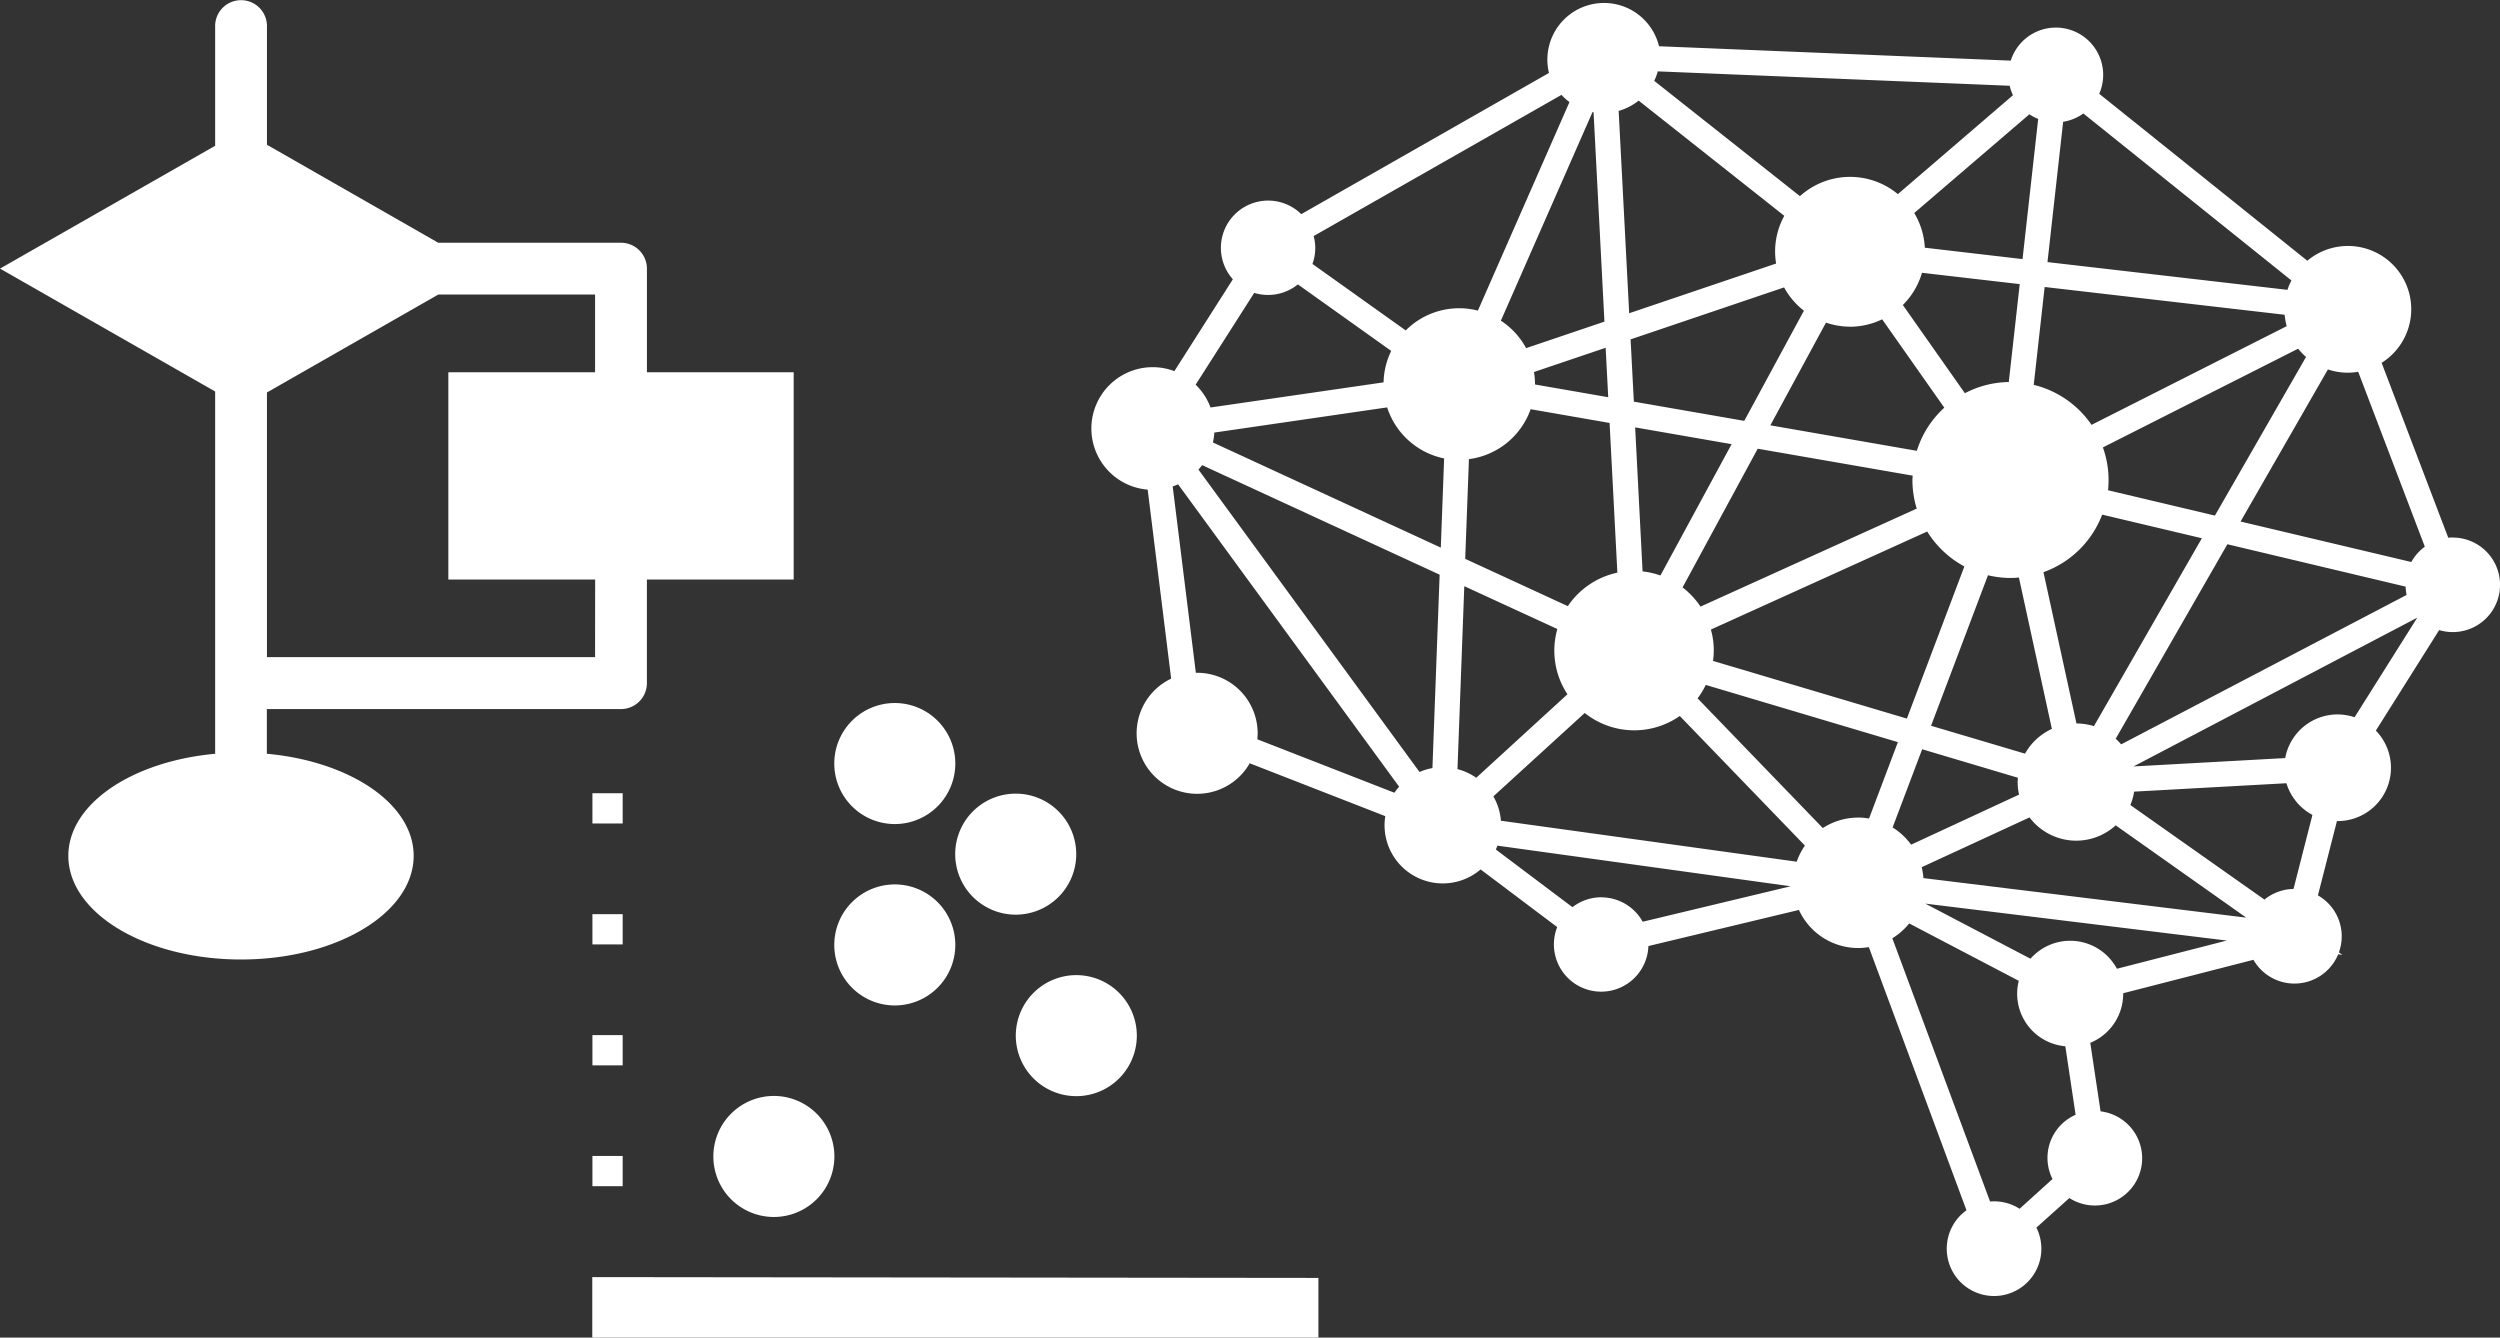 <svg xmlns="http://www.w3.org/2000/svg" width="100.928" height="54" viewBox="0 0 100.928 54"><rect x="0" y="0" width="100.928" height="54" fill="#333333" stroke="none"/><path d="M32.042,15.085H26.117V10.9A1.047,1.047,0,0,0,25.07,9.856H17.692L10.777,5.9V1.141a1.046,1.046,0,1,0-2.091,0v4.8L0,10.9l8.686,4.962V30.487c-3.352.305-5.927,2.025-5.927,4.121,0,2.31,3.121,4.184,6.972,4.184S16.7,36.917,16.7,34.607c0-2.1-2.575-3.815-5.927-4.121V28.682H25.07a1.047,1.047,0,0,0,1.046-1.046V23.452h5.926Zm-8.018,11.5H10.777V15.9l6.915-3.952h6.332v3.137H18.1v8.367h5.927Z" transform="translate(0 -0.056)" fill="#fff"/><rect width="1.221" height="1.221" transform="translate(23.917 46.667)" fill="#fff"/><rect width="1.221" height="1.221" transform="translate(23.917 41.789)" fill="#fff"/><rect width="1.221" height="1.221" transform="translate(23.917 36.906)" fill="#fff"/><rect width="1.221" height="1.221" transform="translate(23.917 32.024)" fill="#fff"/><rect width="1.221" height="1.222" transform="translate(23.917 27.141)" fill="#fff"/><path d="M75.759,111.341a2.443,2.443,0,1,1-2.444-2.443,2.443,2.443,0,0,1,2.444,2.443" transform="translate(-42.074 -64.653)" fill="#fff"/><path d="M87.774,90.315a2.443,2.443,0,1,1-2.443-2.444,2.443,2.443,0,0,1,2.443,2.444" transform="translate(-49.207 -52.166)" fill="#fff"/><path d="M105.8,99.326a2.443,2.443,0,1,1-2.444-2.443,2.444,2.444,0,0,1,2.444,2.443" transform="translate(-59.905 -57.516)" fill="#fff"/><path d="M99.788,81.3a2.443,2.443,0,1,1-2.443-2.443A2.443,2.443,0,0,1,99.788,81.3" transform="translate(-56.339 -46.817)" fill="#fff"/><path d="M87.774,72.292a2.443,2.443,0,1,1-2.443-2.443,2.443,2.443,0,0,1,2.443,2.443" transform="translate(-49.207 -41.467)" fill="#fff"/><path d="M117.812,69.288a2.443,2.443,0,1,1-2.443-2.443,2.443,2.443,0,0,1,2.443,2.443" transform="translate(-67.039 -39.684)" fill="#fff"/><path d="M88.173,126.914l-29.315-.033v2.442H88.173Z" transform="translate(-34.947 -75.323)" fill="#fff"/><path d="M163.485,21.7c-.061,0-.12,0-.18.009l-2.69-7.061a2.555,2.555,0,1,0-3-4.122l-8.4-6.739a1.91,1.91,0,1,0-3.572-1.339l-14.2-.581A2.284,2.284,0,1,0,127,2.945l-10,5.7a1.908,1.908,0,0,0-2.762,2.63l-2.361,3.708a2.476,2.476,0,1,0-1.078,4.784l.969,7.8a1.908,1.908,0,1,0,2.26,2.9l6.364,2.482a2.39,2.39,0,0,0-.03.36A2.35,2.35,0,0,0,124.24,35.1l3.092,2.327a1.908,1.908,0,1,0,3.682.766l6.077-1.458a2.635,2.635,0,0,0,2.4,1.538,2.677,2.677,0,0,0,.422-.037l3.942,10.624a1.91,1.91,0,1,0,2.823.7l1.331-1.194a1.908,1.908,0,1,0,1.259-3.5l-.415-2.766a2.138,2.138,0,0,0,1.329-1.978c0-.008,0-.016,0-.024l5.258-1.35a1.909,1.909,0,0,0,3.421-.221l.173.021-.144-.1a1.9,1.9,0,0,0-.847-2.3l.768-3h.027a2.151,2.151,0,0,0,1.544-3.652l2.556-4.059a1.908,1.908,0,1,0,.551-3.735m-4.651,7.14a2.152,2.152,0,0,0-2.116,1.762l-6.123.338,11.455-6.006-2.531,4.02a2.145,2.145,0,0,0-.685-.113m-29.727,7.381a1.9,1.9,0,0,0-1.163.4l-3.093-2.328c.023-.051.044-.1.064-.156l11.837,1.64-5.973,1.432a1.908,1.908,0,0,0-1.671-.985m-8.645-19.78a3.066,3.066,0,0,0,2.3,2.061l-.134,3.6-9.2-4.245a2.5,2.5,0,0,0,.057-.4Zm41.117,7.236a1.927,1.927,0,0,0,.04.335L150.1,30.051a2.281,2.281,0,0,0-.221-.227l4.509-7.852Zm-36.524,9.451a2.334,2.334,0,0,0-.305-.983l3.688-3.367a3.208,3.208,0,0,0,3.838.121l5.052,5.233a2.619,2.619,0,0,0-.331.65ZM130.62,4.062,136.5,8.713a3,3,0,0,0-.371,1.451,3.045,3.045,0,0,0,.041.475l-5.932,2.007-.425-8.169a2.273,2.273,0,0,0,.808-.416m15.773.553a1.912,1.912,0,0,0,.356.187l-.632,5.659L142.173,10a3,3,0,0,0-.427-1.4ZM156.7,12.707a2.574,2.574,0,0,0,.083.461l-7.879,3.984a3.964,3.964,0,0,0-2.334-1.615l.441-3.951Zm-17.216,20.3a2.625,2.625,0,0,0-1.429.423L133,28.194a3.226,3.226,0,0,0,.33-.543l7.756,2.31-1.165,3.084a2.635,2.635,0,0,0-.438-.039m-.332-19.815a3.006,3.006,0,0,0,1.3-.3l2.509,3.567A3.955,3.955,0,0,0,141.85,18.2l-5.913-1.029,2.246-4.146a3.018,3.018,0,0,0,.972.163m2.527,6.014c0,.058-.009.114-.009.172a3.95,3.95,0,0,0,.173,1.159l-8.728,3.956a3.23,3.23,0,0,0-.725-.774l3.034-5.6ZM131.5,23.233a3.22,3.22,0,0,0-.721-.165l-.3-5.814,3.894.677Zm2.123,3.449a3.062,3.062,0,0,0-.087-1.266l8.734-3.958a3.973,3.973,0,0,0,1.5,1.41l-2.321,6.142Zm11.1-3.458a3.962,3.962,0,0,0,.911.109c.114,0,.227-.007.338-.017l1.331,6.11a2.376,2.376,0,0,0-1.084,1L142.425,29.3Zm3.572,5.984L146.963,23.1a3.963,3.963,0,0,0,2.37-2.324l4.025.954L149,29.316a2.384,2.384,0,0,0-.706-.109m-2.731-13.784a3.936,3.936,0,0,0-1.772.452l-2.505-3.562a3.027,3.027,0,0,0,.773-1.3l3.946.457Zm-9.071-3.82a3.039,3.039,0,0,0,.8.941l-2.408,4.447-4.458-.776-.131-2.514Zm-7.1,4.433-2.956-.514c0-.006,0-.011,0-.017a3.037,3.037,0,0,0-.042-.486l2.894-.979Zm-5.623,2.5a3.061,3.061,0,0,0,2.491-2.016l3.187.555.314,6.044a3.215,3.215,0,0,0-2,1.352l-4.143-1.91Zm3.569,6.858a3.193,3.193,0,0,0,.408,2.634L124.063,31.4a2.343,2.343,0,0,0-.757-.35l.275-7.385ZM140.875,33.4l1.191-3.152,3.864,1.15c0,.057-.009.115-.009.173a2.384,2.384,0,0,0,.056.509L141.62,34.1a2.644,2.644,0,0,0-.745-.693m13.01-12.592-4.315-1.023a3.9,3.9,0,0,0-.208-1.729l7.883-3.986a2.529,2.529,0,0,0,.318.334Zm2.933-9.113-9.693-1.121.633-5.664a1.906,1.906,0,0,0,.815-.336l8.4,6.741a2.494,2.494,0,0,0-.159.38M145.732,3.844l-4.647,3.993a3.021,3.021,0,0,0-3.953.082L131.25,3.265a2.263,2.263,0,0,0,.143-.384l14.206.581a1.881,1.881,0,0,0,.133.381M128.8,4.53l.439,8.455-3.162,1.07a3.071,3.071,0,0,0-1.019-1.109l3.7-8.422.039.006m-15.8,14.248,9.589,4.422-.291,7.808a2.322,2.322,0,0,0-.521.158l-8.925-12.208a2.329,2.329,0,0,0,.148-.18m29.12,16.672a2.615,2.615,0,0,0-.07-.44L146.4,33a2.362,2.362,0,0,0,3.479.32l5.27,3.726Zm20.242-13.379a1.913,1.913,0,0,0-.545.618l-6.894-1.634,3.527-6.141a2.47,2.47,0,0,0,1.222.095ZM127.83,4.115l-3.7,8.425a3.043,3.043,0,0,0-2.913.8l-3.766-2.684A1.861,1.861,0,0,0,117.5,9.53l10.005-5.7a2.3,2.3,0,0,0,.32.289M115.1,11.824a1.91,1.91,0,0,0,1.763-.343l3.768,2.686a3.035,3.035,0,0,0-.308,1.269l-6.987,1.015a2.476,2.476,0,0,0-.6-.921Zm-.7,17.7a1.943,1.943,0,0,0,.01-.2,1.907,1.907,0,0,0-1.632-1.886l-.969-7.8c.074-.026.147-.054.218-.086l8.924,12.208a2.4,2.4,0,0,0-.191.244Zm26.462,8.356a2.64,2.64,0,0,0,.68-.6l4.424,2.317a2.129,2.129,0,0,0,1.88,2.642l.415,2.766a1.9,1.9,0,0,0-.933,2.593L146,48.8a1.9,1.9,0,0,0-1.029-.3c-.055,0-.109,0-.163.008Zm7.177.1a2.134,2.134,0,0,0-1.6.725l-4.247-2.225,12.171,1.491-4.435,1.139a2.139,2.139,0,0,0-1.886-1.13m9.016-2.092a1.9,1.9,0,0,0-1.173.43L150.471,32.5a2.368,2.368,0,0,0,.152-.541l6.149-.339a2.158,2.158,0,0,0,1.05,1.279Z" transform="translate(-64.466)" fill="#fff"/></svg>